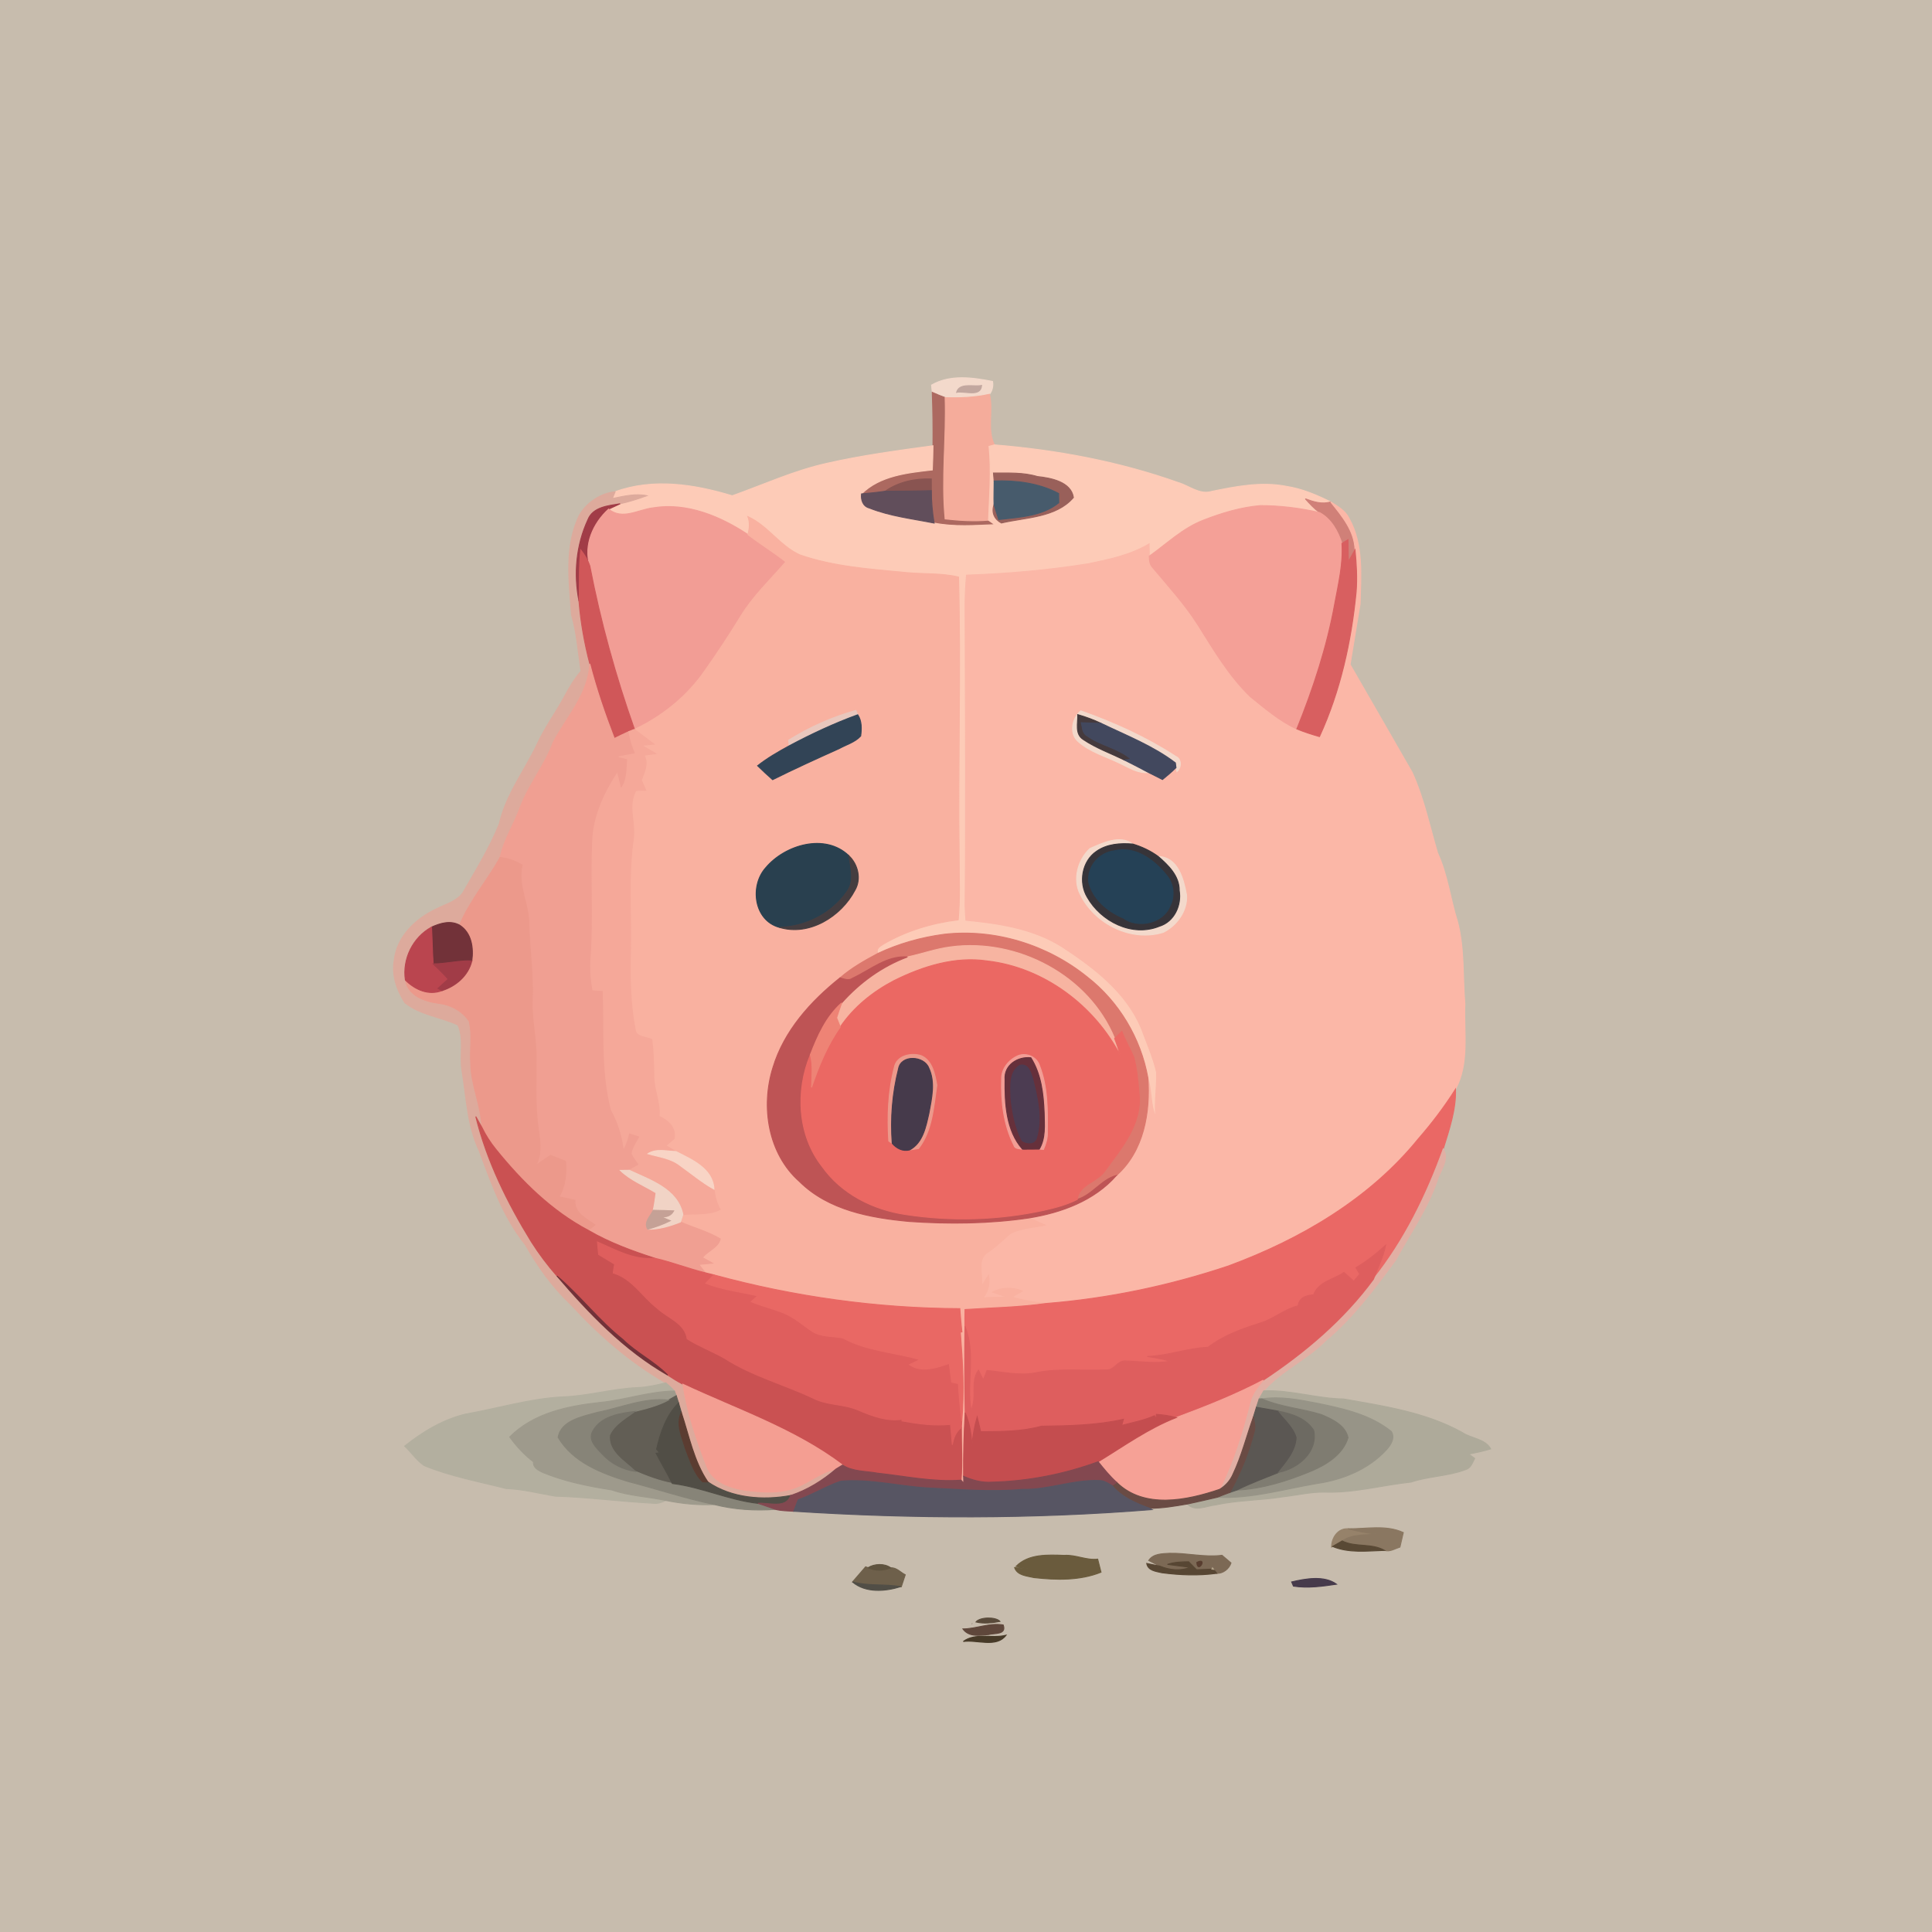 <?xml version="1.0" encoding="utf-8"?>
<svg xmlns="http://www.w3.org/2000/svg" height="512pt" version="1.1" viewBox="0 0 512 512" width="512pt">
<path d="M 0.00 0.00 L 512.00 0.00 L 512.00 512.00 L 0.00 512.00 L 0.00 0.00 Z" fill="#c7bcad" opacity="1.00" stroke="#c7bcad" stroke-width="0.25"/>
<path d="M 246.87 102.05 C 251.78 99.21 257.73 100.03 263.04 101.09 C 263.25 102.34 262.98 103.48 262.23 104.49 C 258.38 105.36 254.40 105.51 250.47 105.38 C 249.32 104.95 248.18 104.48 247.06 103.98 C 247.01 103.50 246.92 102.53 246.87 102.05 Z" fill="#f3d9cb" opacity="1.00" stroke="#f3d9cb" stroke-width="0.25"/>
<path d="M 253.50 103.97 C 254.25 101.32 258.05 102.56 260.14 102.15 C 259.89 105.36 255.60 103.52 253.50 103.97 Z" fill="#c2a79f" opacity="1.00" stroke="#c2a79f" stroke-width="0.25"/>
<path d="M 247.06 103.98 C 248.18 104.48 249.32 104.95 250.47 105.38 C 250.83 116.08 249.43 126.81 250.47 137.52 C 254.28 137.94 258.13 138.19 261.97 137.85 C 262.39 138.15 263.23 138.75 263.65 139.04 C 258.28 139.25 252.86 139.68 247.55 138.62 C 247.08 135.78 246.81 132.90 246.82 130.02 C 246.82 129.25 246.81 127.70 246.81 126.93 C 242.51 126.77 238.15 127.68 234.58 130.18 C 232.50 130.49 230.40 130.70 228.31 130.89 C 233.19 126.02 240.56 125.29 247.07 124.54 C 247.15 122.40 247.25 120.26 247.25 118.13 C 247.29 113.41 247.24 108.69 247.06 103.98 Z" fill="#ac6960" opacity="1.00" stroke="#ac6960" stroke-width="0.25"/>
<path d="M 250.47 105.38 C 254.40 105.51 258.38 105.36 262.23 104.49 C 263.27 108.92 261.48 113.67 263.52 117.90 C 263.16 118.00 262.46 118.19 262.11 118.29 C 262.78 124.80 262.22 131.33 261.97 137.85 C 258.13 138.19 254.28 137.94 250.47 137.52 C 249.43 126.81 250.83 116.08 250.47 105.38 Z" fill="#f5ac9b" opacity="1.00" stroke="#f5ac9b" stroke-width="0.25"/>
<path d="M 218.97 122.82 C 228.29 120.69 237.79 119.42 247.25 118.13 C 247.25 120.26 247.15 122.40 247.07 124.54 C 240.56 125.29 233.19 126.02 228.31 130.89 C 228.13 132.50 228.68 134.19 230.40 134.63 C 235.88 136.81 241.81 137.47 247.55 138.62 C 252.86 139.68 258.28 139.25 263.65 139.04 C 263.23 138.75 262.39 138.15 261.97 137.85 C 262.22 131.33 262.78 124.80 262.11 118.29 C 262.46 118.19 263.16 118.00 263.52 117.90 C 280.06 119.24 296.56 122.31 312.23 127.88 C 315.14 128.73 317.92 131.20 321.10 130.23 C 327.61 128.89 334.35 127.57 340.98 128.90 C 345.09 129.54 348.94 131.18 352.64 133.01 C 350.33 133.73 348.08 132.98 345.93 132.19 C 347.09 133.50 348.29 134.79 349.71 135.84 C 344.55 134.64 339.25 133.99 333.96 133.99 C 328.78 134.44 323.74 135.96 318.91 137.85 C 313.47 139.93 309.25 144.07 304.57 147.39 C 304.54 146.30 304.54 145.22 304.53 144.14 C 299.58 147.10 293.87 148.27 288.29 149.42 C 277.65 151.12 266.89 152.04 256.13 152.42 C 255.89 155.26 255.74 158.11 255.76 160.96 C 255.82 187.31 256.03 213.66 255.76 240.01 C 255.79 241.30 255.87 242.59 255.98 243.88 C 264.74 244.71 273.71 246.08 281.31 250.82 C 289.76 256.31 298.35 262.84 302.41 272.38 C 303.85 276.27 305.55 280.10 306.50 284.15 C 306.63 288.14 305.90 292.13 306.29 296.13 C 304.86 292.80 305.23 289.06 304.20 285.62 C 302.31 275.13 296.53 265.44 288.11 258.89 C 277.58 250.38 263.63 246.04 250.13 247.60 C 244.09 248.41 238.15 250.07 232.64 252.68 C 232.01 251.38 233.27 250.76 234.08 250.21 C 240.16 246.67 246.97 244.62 253.94 243.76 C 254.47 238.17 254.18 232.55 254.19 226.95 C 253.85 202.27 254.68 177.58 254.03 152.92 C 249.43 151.82 244.67 152.19 240.00 151.72 C 230.57 150.82 220.96 150.17 211.95 147.05 C 206.68 144.66 203.50 139.31 198.20 136.91 C 198.79 138.47 198.61 140.10 198.22 141.67 C 190.93 136.82 181.98 133.09 173.07 134.58 C 169.12 135.05 164.92 137.91 161.29 134.92 C 162.05 134.56 163.58 133.85 164.34 133.50 C 166.75 132.96 169.11 132.22 171.43 131.36 C 168.36 130.73 165.28 131.51 162.28 132.12 C 162.46 131.67 162.83 130.77 163.01 130.32 C 173.11 126.64 184.04 128.35 194.05 131.39 C 202.30 128.45 210.36 124.75 218.97 122.82 Z" fill="#fdcbb7" opacity="1.00" stroke="#fdcbb7" stroke-width="0.25"/>
<path d="M 263.28 125.35 C 267.18 125.39 271.14 125.14 274.93 126.29 C 278.49 126.66 283.83 127.67 284.47 131.84 C 279.88 137.21 271.80 137.09 265.38 138.60 C 263.50 137.59 262.71 135.81 263.43 133.73 C 263.82 135.05 264.24 136.38 264.67 137.69 C 270.09 137.06 276.19 136.83 280.59 133.23 C 280.58 132.62 280.56 131.39 280.55 130.78 C 275.40 128.03 269.26 127.25 263.46 127.46 C 263.42 126.94 263.33 125.88 263.28 125.35 Z" fill="#99605a" opacity="1.00" stroke="#99605a" stroke-width="0.25"/>
<path d="M 234.58 130.18 C 238.15 127.68 242.51 126.77 246.81 126.93 C 246.81 127.70 246.82 129.25 246.82 130.02 C 242.74 130.15 238.66 130.18 234.58 130.18 Z" fill="#895451" opacity="1.00" stroke="#895451" stroke-width="0.25"/>
<path d="M 263.46 127.46 C 269.26 127.25 275.40 128.03 280.55 130.78 C 280.56 131.39 280.58 132.62 280.59 133.23 C 276.19 136.83 270.09 137.06 264.67 137.69 C 264.24 136.38 263.82 135.05 263.43 133.73 C 263.36 131.64 263.46 129.55 263.46 127.46 Z" fill="#475b6c" opacity="1.00" stroke="#475b6c" stroke-width="0.25"/>
<path d="M 153.60 136.39 C 155.59 133.13 159.18 130.70 163.01 130.32 C 162.83 130.77 162.46 131.67 162.28 132.12 C 165.28 131.51 168.36 130.73 171.43 131.36 C 169.11 132.22 166.75 132.96 164.34 133.50 C 161.24 134.01 157.12 134.33 155.80 137.73 C 152.69 144.45 152.00 152.08 153.44 159.33 C 153.89 164.93 154.89 170.48 156.30 175.92 C 155.91 183.91 150.19 189.96 146.62 196.67 C 144.40 202.77 140.14 207.84 137.86 213.92 C 136.26 218.44 133.52 222.49 132.54 227.23 C 129.13 233.31 124.47 238.68 121.78 245.16 C 119.34 243.85 116.71 244.64 114.36 245.70 C 109.42 248.39 106.59 254.16 107.43 259.72 C 108.14 263.86 112.52 265.38 116.16 265.88 C 119.42 266.24 122.49 267.89 124.34 270.63 C 125.24 274.33 124.45 278.20 124.76 281.96 C 124.84 287.70 127.53 293.00 127.68 298.73 C 127.28 298.03 126.49 296.61 126.09 295.90 C 129.01 307.73 134.46 318.79 140.83 329.12 C 142.85 332.30 145.11 335.32 147.60 338.14 C 156.14 348.11 165.43 357.83 176.93 364.40 C 178.24 365.28 179.58 366.10 180.98 366.84 C 182.10 374.32 184.57 381.55 187.30 388.58 C 188.77 392.64 193.26 394.23 197.15 394.88 C 201.74 395.46 206.62 395.93 211.01 394.16 C 214.65 392.78 217.66 390.03 221.55 389.31 C 218.02 392.36 213.99 394.84 209.55 396.32 C 202.20 397.67 193.90 397.06 187.59 392.74 C 183.85 387.20 182.62 380.53 180.55 374.29 C 180.30 373.46 180.06 372.63 179.82 371.80 C 179.67 371.32 179.37 370.36 179.22 369.88 L 178.72 368.64 C 178.02 367.85 177.25 367.13 176.44 366.46 C 166.92 361.04 158.60 353.70 151.21 345.66 C 146.35 341.08 142.46 335.60 139.18 329.82 C 133.33 322.55 130.21 313.62 127.00 304.99 C 123.86 298.43 123.61 291.01 122.46 283.94 C 121.70 279.90 123.08 275.43 121.35 271.64 C 116.75 269.49 111.35 268.99 107.29 265.74 C 105.14 262.43 103.73 258.35 104.49 254.36 C 105.19 248.10 110.27 243.34 115.73 240.82 C 118.11 239.60 121.01 238.87 122.64 236.60 C 126.08 230.60 129.73 224.72 132.33 218.29 C 134.04 210.59 139.02 204.21 142.35 197.17 C 144.37 192.76 147.28 188.84 149.57 184.59 C 150.83 182.21 152.21 179.89 153.97 177.86 C 153.20 172.87 152.87 167.80 151.45 162.93 C 150.81 154.12 149.49 144.63 153.60 136.39 Z" fill="#ddaa9c" opacity="1.00" stroke="#ddaa9c" stroke-width="0.25"/>
<path d="M 228.31 130.89 C 230.40 130.70 232.50 130.49 234.58 130.18 C 238.66 130.18 242.74 130.15 246.82 130.02 C 246.81 132.90 247.08 135.78 247.55 138.62 C 241.81 137.47 235.88 136.81 230.40 134.63 C 228.68 134.19 228.13 132.50 228.31 130.89 Z" fill="#614e5b" opacity="1.00" stroke="#614e5b" stroke-width="0.25"/>
<path d="M 345.93 132.19 C 348.08 132.98 350.33 133.73 352.64 133.01 C 355.64 136.77 358.94 140.62 359.10 145.71 C 358.49 146.75 357.90 147.79 357.32 148.83 C 357.30 146.89 357.28 144.96 357.24 143.03 C 356.84 143.28 356.03 143.77 355.63 144.01 C 354.55 140.75 352.83 137.55 349.71 135.84 C 348.29 134.79 347.09 133.50 345.93 132.19 Z" fill="#d08078" opacity="1.00" stroke="#d08078" stroke-width="0.25"/>
<path d="M 155.80 137.73 C 157.12 134.33 161.24 134.01 164.34 133.50 C 163.58 133.85 162.05 134.56 161.29 134.92 C 157.17 138.67 154.61 144.42 156.31 149.98 C 155.77 148.42 154.92 147.00 153.90 145.72 C 153.37 150.24 153.68 154.79 153.44 159.33 C 152.00 152.08 152.69 144.45 155.80 137.73 Z" fill="#a13c47" opacity="1.00" stroke="#a13c47" stroke-width="0.25"/>
<path d="M 352.64 133.01 C 354.50 134.18 356.56 135.35 357.54 137.42 C 361.37 144.29 360.65 152.48 360.44 160.05 C 359.56 165.40 358.67 170.76 357.79 176.11 C 363.26 185.64 368.79 195.16 374.25 204.71 C 377.34 211.51 378.87 218.89 380.97 226.03 C 383.67 231.87 384.37 238.31 386.30 244.39 C 388.12 251.45 387.61 258.80 388.21 266.01 C 387.89 273.53 389.47 281.72 385.73 288.64 C 382.79 293.30 379.45 297.69 375.83 301.84 C 362.91 317.76 344.62 328.44 325.60 335.47 C 309.97 340.71 293.71 344.12 277.27 345.43 C 274.18 345.15 271.13 344.62 268.16 343.74 C 269.09 343.21 270.01 342.68 270.94 342.15 C 268.31 341.07 265.53 341.14 262.98 342.41 C 264.27 342.85 265.57 343.30 266.87 343.74 C 264.77 343.78 262.66 343.83 260.56 343.91 C 261.91 342.18 262.34 340.09 261.98 337.95 C 261.35 338.90 260.74 339.86 260.13 340.83 C 260.54 337.89 258.72 333.55 261.92 331.78 C 264.03 330.37 265.81 328.56 267.72 326.90 C 270.56 325.44 273.87 325.32 276.96 324.66 C 275.53 324.03 274.11 323.40 272.69 322.77 C 281.28 321.38 289.97 318.22 295.86 311.51 C 303.12 305.10 304.87 294.85 304.20 285.62 C 305.23 289.06 304.86 292.80 306.29 296.13 C 305.90 292.13 306.63 288.14 306.50 284.15 C 305.55 280.10 303.85 276.27 302.41 272.38 C 298.35 262.84 289.76 256.31 281.31 250.82 C 273.71 246.08 264.74 244.71 255.98 243.88 C 255.87 242.59 255.79 241.30 255.76 240.01 C 256.03 213.66 255.82 187.31 255.76 160.96 C 255.74 158.11 255.89 155.26 256.13 152.42 C 266.89 152.04 277.65 151.12 288.29 149.42 C 293.87 148.27 299.58 147.10 304.53 144.14 C 304.54 145.22 304.54 146.30 304.57 147.39 C 304.60 148.47 304.67 149.63 305.50 150.44 C 309.63 155.38 314.00 160.15 317.46 165.60 C 321.63 172.24 325.67 179.13 331.35 184.62 C 335.24 187.75 339.09 191.11 343.68 193.18 C 345.63 193.99 347.64 194.62 349.67 195.21 C 355.21 183.16 358.11 170.04 359.39 156.88 C 359.69 153.16 359.46 149.42 359.10 145.71 C 358.94 140.62 355.64 136.77 352.64 133.01 Z" fill="#fbb7a7" opacity="1.00" stroke="#fbb7a7" stroke-width="0.25"/>
<path d="M 173.07 134.58 C 181.98 133.09 190.93 136.82 198.22 141.67 C 201.48 144.20 205.02 146.32 208.25 148.89 C 204.16 153.62 199.56 157.96 196.28 163.34 C 193.27 168.25 190.11 173.07 186.77 177.77 C 182.13 184.49 175.53 189.84 168.15 193.29 C 163.15 179.17 159.15 164.70 156.31 149.98 C 154.61 144.42 157.17 138.67 161.29 134.92 C 164.92 137.91 169.12 135.05 173.07 134.58 Z" fill="#f29d95" opacity="1.00" stroke="#f29d95" stroke-width="0.25"/>
<path d="M 318.91 137.85 C 323.74 135.96 328.78 134.44 333.96 133.99 C 339.25 133.99 344.55 134.64 349.71 135.84 C 352.83 137.55 354.55 140.75 355.63 144.01 C 355.98 149.42 354.70 154.70 353.72 159.97 C 351.65 171.39 348.02 182.44 343.68 193.18 C 339.09 191.11 335.24 187.75 331.35 184.62 C 325.67 179.13 321.63 172.24 317.46 165.60 C 314.00 160.15 309.63 155.38 305.50 150.44 C 304.67 149.63 304.60 148.47 304.57 147.39 C 309.25 144.07 313.47 139.93 318.91 137.85 Z" fill="#f4a097" opacity="1.00" stroke="#f4a097" stroke-width="0.25"/>
<path d="M 198.20 136.91 C 203.50 139.31 206.68 144.66 211.95 147.05 C 220.96 150.17 230.57 150.82 240.00 151.72 C 244.67 152.19 249.43 151.82 254.03 152.92 C 254.68 177.58 253.85 202.27 254.19 226.95 C 254.18 232.55 254.47 238.17 253.94 243.76 C 246.97 244.62 240.16 246.67 234.08 250.21 C 233.27 250.76 232.01 251.38 232.64 252.68 C 229.13 254.55 225.64 256.53 222.62 259.14 C 214.83 265.35 207.79 273.16 204.85 282.87 C 201.59 293.19 203.49 305.73 211.88 313.13 C 219.52 320.72 230.64 322.75 240.94 323.70 C 251.51 324.43 262.20 324.32 272.69 322.77 C 274.11 323.40 275.53 324.03 276.96 324.66 C 273.87 325.32 270.56 325.44 267.72 326.90 C 265.81 328.56 264.03 330.37 261.92 331.78 C 258.72 333.55 260.54 337.89 260.13 340.83 C 260.74 339.86 261.35 338.90 261.98 337.95 C 262.34 340.09 261.91 342.18 260.56 343.91 C 262.66 343.83 264.77 343.78 266.87 343.74 C 265.57 343.30 264.27 342.85 262.98 342.41 C 265.53 341.14 268.31 341.07 270.94 342.15 C 270.01 342.68 269.09 343.21 268.16 343.74 C 271.13 344.62 274.18 345.15 277.27 345.43 C 270.13 346.45 262.92 346.56 255.74 347.04 C 255.71 348.51 255.69 349.99 255.72 351.47 C 255.63 359.11 255.61 366.76 255.78 374.40 C 255.44 380.01 255.31 385.63 255.36 391.24 C 255.37 391.71 255.40 392.63 255.41 393.09 C 255.23 392.89 254.87 392.47 254.70 392.26 C 255.07 387.62 254.75 382.97 254.78 378.33 C 254.80 377.89 254.86 377.02 254.88 376.58 C 255.60 368.76 255.11 360.86 254.50 353.05 L 254.91 352.96 C 254.69 350.91 254.51 348.85 254.36 346.80 C 232.35 346.72 210.40 343.64 189.18 337.86 C 188.62 337.72 187.50 337.45 186.94 337.31 C 186.35 336.57 185.75 335.83 185.17 335.09 C 186.38 334.97 187.59 334.86 188.81 334.75 C 187.93 334.26 187.05 333.77 186.17 333.28 C 187.55 331.44 190.34 330.67 190.88 328.32 C 187.58 326.34 183.82 325.38 180.33 323.83 C 180.49 323.34 180.81 322.35 180.97 321.86 C 184.28 321.53 187.77 322.09 190.85 320.53 C 189.90 318.86 189.45 317.01 189.21 315.13 C 188.91 309.64 183.32 307.30 179.11 305.16 C 178.22 304.65 177.33 304.13 176.46 303.60 C 177.19 302.97 177.92 302.35 178.66 301.74 C 179.18 298.83 177.10 296.97 174.68 295.83 C 175.02 292.08 173.17 288.61 173.27 284.88 C 173.24 281.74 173.13 278.61 172.75 275.51 C 171.31 274.69 168.56 274.97 168.34 272.88 C 167.00 265.99 166.91 258.95 167.08 251.95 C 167.30 241.96 166.42 231.91 167.88 221.98 C 168.37 217.82 166.26 213.34 168.56 209.47 C 169.42 209.45 170.28 209.44 171.14 209.43 C 170.74 208.52 170.34 207.62 169.96 206.72 C 170.78 204.61 171.92 202.32 170.68 200.13 C 171.72 199.99 172.76 199.85 173.80 199.71 C 172.55 198.98 171.30 198.25 170.05 197.52 C 171.12 197.41 172.21 197.30 173.29 197.20 C 171.54 195.93 169.86 194.59 168.15 193.29 C 175.53 189.84 182.13 184.49 186.77 177.77 C 190.11 173.07 193.27 168.25 196.28 163.34 C 199.56 157.96 204.16 153.62 208.25 148.89 C 205.02 146.32 201.48 144.20 198.22 141.67 C 198.61 140.10 198.79 138.47 198.20 136.91 Z" fill="#f9b1a0" opacity="1.00" stroke="#f9b1a0" stroke-width="0.25"/>
<path d="M 355.63 144.01 C 356.03 143.77 356.84 143.28 357.24 143.03 C 357.28 144.96 357.30 146.89 357.32 148.83 C 357.90 147.79 358.49 146.75 359.10 145.71 C 359.46 149.42 359.69 153.16 359.39 156.88 C 358.11 170.04 355.21 183.16 349.67 195.21 C 347.64 194.62 345.63 193.99 343.68 193.18 C 348.02 182.44 351.65 171.39 353.72 159.97 C 354.70 154.70 355.98 149.42 355.63 144.01 Z" fill="#d85f60" opacity="1.00" stroke="#d85f60" stroke-width="0.25"/>
<path d="M 153.90 145.72 C 154.92 147.00 155.77 148.42 156.31 149.98 C 159.15 164.70 163.15 179.17 168.15 193.29 C 167.78 193.44 167.03 193.73 166.66 193.87 C 165.36 194.46 164.08 195.09 162.80 195.72 C 160.30 189.24 158.03 182.65 156.30 175.92 C 154.89 170.48 153.89 164.93 153.44 159.33 C 153.68 154.79 153.37 150.24 153.90 145.72 Z" fill="#d05759" opacity="1.00" stroke="#d05759" stroke-width="0.25"/>
<path d="M 156.30 175.92 C 158.03 182.65 160.30 189.24 162.80 195.72 C 164.08 195.09 165.36 194.46 166.66 193.87 C 167.02 195.88 167.59 197.86 168.45 199.72 C 166.96 199.99 165.49 200.26 164.01 200.54 C 164.59 200.68 165.77 200.96 166.35 201.10 C 166.06 203.84 166.36 206.80 164.52 209.09 C 164.18 207.74 163.84 206.39 163.51 205.05 C 160.02 210.44 157.26 216.54 157.05 223.06 C 156.62 233.30 157.37 243.57 156.63 253.80 C 156.38 256.65 156.62 259.51 157.11 262.33 C 158.02 262.38 158.93 262.45 159.85 262.51 C 160.25 273.03 159.35 283.79 162.00 294.08 C 163.73 297.21 164.84 300.57 165.34 304.12 C 165.95 302.86 166.38 301.54 166.64 300.17 C 167.64 300.50 168.64 300.82 169.64 301.15 C 168.90 302.65 167.73 304.04 167.51 305.73 C 168.05 306.76 168.75 307.69 169.40 308.66 C 168.54 309.16 167.67 309.65 166.79 310.14 C 166.20 310.15 165.00 310.16 164.40 310.17 C 167.11 312.80 170.69 314.17 173.87 316.12 C 173.66 317.66 173.45 319.21 173.12 320.73 C 172.39 322.34 170.49 323.87 171.67 325.76 C 174.67 325.80 177.56 324.93 180.33 323.83 C 183.82 325.38 187.58 326.34 190.88 328.32 C 190.34 330.67 187.55 331.44 186.17 333.28 C 187.05 333.77 187.93 334.26 188.81 334.75 C 187.59 334.86 186.38 334.97 185.17 335.09 C 185.75 335.83 186.35 336.57 186.94 337.31 C 182.40 336.20 178.04 334.47 173.48 333.43 C 167.42 331.48 161.41 329.26 155.89 326.04 C 156.34 325.68 157.23 324.97 157.67 324.61 C 155.36 322.91 152.14 321.48 152.36 318.09 C 150.96 317.74 149.56 317.44 148.14 317.18 C 149.84 314.32 150.16 310.99 149.88 307.74 C 148.55 307.22 147.22 306.70 145.90 306.18 C 144.61 307.04 143.33 307.90 142.07 308.79 C 144.13 304.68 142.55 300.20 142.29 295.91 C 141.84 290.63 142.13 285.34 142.08 280.05 C 142.09 275.02 140.84 270.07 141.07 265.03 C 141.34 258.32 140.32 251.67 140.17 244.98 C 140.21 239.61 137.08 234.69 138.37 229.26 C 136.60 228.15 134.62 227.46 132.54 227.23 C 133.52 222.49 136.26 218.44 137.86 213.92 C 140.14 207.84 144.40 202.77 146.62 196.67 C 150.19 189.96 155.91 183.91 156.30 175.92 Z" fill="#f09f92" opacity="1.00" stroke="#f09f92" stroke-width="0.25"/>
<path d="M 209.01 196.15 C 214.51 192.70 220.56 190.02 226.81 188.27 C 226.94 188.56 227.19 189.13 227.31 189.42 C 221.06 191.70 215.02 194.52 209.15 197.65 L 209.01 196.15 Z" fill="#e9c7bd" opacity="1.00" stroke="#e9c7bd" stroke-width="0.25"/>
<path d="M 286.42 188.39 C 295.17 191.47 303.79 195.38 311.61 200.47 C 313.17 201.14 313.10 203.45 311.91 204.46 L 311.65 203.44 C 311.61 203.12 311.53 202.49 311.49 202.17 C 305.57 197.66 298.51 194.92 291.83 191.71 C 289.82 190.76 287.74 189.99 285.61 189.38 C 285.71 191.60 284.79 194.50 287.06 195.96 C 290.45 198.25 294.36 199.65 298.03 201.43 C 300.17 202.48 302.26 203.62 304.38 204.72 C 301.55 205.04 299.17 203.37 296.73 202.26 C 292.95 200.41 288.70 199.26 285.55 196.35 C 283.31 194.17 284.18 190.23 286.42 188.39 Z" fill="#f3d9cb" opacity="1.00" stroke="#f3d9cb" stroke-width="0.25"/>
<path d="M 209.15 197.65 C 215.02 194.52 221.06 191.70 227.31 189.42 C 228.41 191.08 228.34 193.14 228.09 195.05 C 226.58 196.71 224.28 197.34 222.36 198.40 C 216.45 201.05 210.55 203.74 204.75 206.62 C 203.39 205.42 202.07 204.19 200.78 202.93 C 203.37 200.88 206.25 199.23 209.15 197.65 Z" fill="#324456" opacity="1.00" stroke="#324456" stroke-width="0.25"/>
<path d="M 285.61 189.38 C 287.74 189.99 289.82 190.76 291.83 191.71 C 290.07 191.63 288.31 191.59 286.56 191.53 C 286.87 192.70 286.79 194.23 288.00 194.94 C 291.62 197.58 296.33 198.22 299.75 201.18 L 298.03 201.43 C 294.36 199.65 290.45 198.25 287.06 195.96 C 284.79 194.50 285.71 191.60 285.61 189.38 Z" fill="#453a3d" opacity="1.00" stroke="#453a3d" stroke-width="0.25"/>
<path d="M 286.56 191.53 C 288.31 191.59 290.07 191.63 291.83 191.71 C 298.51 194.92 305.57 197.66 311.49 202.17 C 311.53 202.49 311.61 203.12 311.65 203.44 C 310.51 204.55 309.30 205.58 308.07 206.58 C 306.83 205.95 305.60 205.34 304.38 204.72 C 302.26 203.62 300.17 202.48 298.03 201.43 L 299.75 201.18 C 296.33 198.22 291.62 197.58 288.00 194.94 C 286.79 194.23 286.87 192.70 286.56 191.53 Z" fill="#42485e" opacity="1.00" stroke="#42485e" stroke-width="0.25"/>
<path d="M 166.66 193.87 C 167.03 193.73 167.78 193.44 168.15 193.29 C 169.86 194.59 171.54 195.93 173.29 197.20 C 172.21 197.30 171.12 197.41 170.05 197.52 C 171.30 198.25 172.55 198.98 173.80 199.71 C 172.76 199.85 171.72 199.99 170.68 200.13 C 171.92 202.32 170.78 204.61 169.96 206.72 C 170.34 207.62 170.74 208.52 171.14 209.43 C 170.28 209.44 169.42 209.45 168.56 209.47 C 166.26 213.34 168.37 217.82 167.88 221.98 C 166.42 231.91 167.30 241.96 167.08 251.95 C 166.91 258.95 167.00 265.99 168.34 272.88 C 168.56 274.97 171.31 274.69 172.75 275.51 C 173.13 278.61 173.24 281.74 173.27 284.88 C 173.17 288.61 175.02 292.08 174.68 295.83 C 177.10 296.97 179.18 298.83 178.66 301.74 C 177.92 302.35 177.19 302.97 176.46 303.60 C 177.33 304.13 178.22 304.65 179.11 305.16 C 176.67 305.11 173.91 304.30 171.71 305.75 C 174.58 306.60 177.74 306.92 180.17 308.82 C 183.16 310.95 185.98 313.34 189.21 315.13 C 189.45 317.01 189.90 318.86 190.85 320.53 C 187.77 322.09 184.28 321.53 180.97 321.86 C 179.58 315.04 172.31 312.75 166.79 310.14 C 167.67 309.65 168.54 309.16 169.40 308.66 C 168.75 307.69 168.05 306.76 167.51 305.73 C 167.73 304.04 168.90 302.65 169.64 301.15 C 168.64 300.82 167.64 300.50 166.64 300.17 C 166.38 301.54 165.95 302.86 165.34 304.12 C 164.84 300.57 163.73 297.21 162.00 294.08 C 159.35 283.79 160.25 273.03 159.85 262.51 C 158.93 262.45 158.02 262.38 157.11 262.33 C 156.62 259.51 156.38 256.65 156.63 253.80 C 157.37 243.57 156.62 233.30 157.05 223.06 C 157.26 216.54 160.02 210.44 163.51 205.05 C 163.84 206.39 164.18 207.74 164.52 209.09 C 166.36 206.80 166.06 203.84 166.35 201.10 C 165.77 200.96 164.59 200.68 164.01 200.54 C 165.49 200.26 166.96 199.99 168.45 199.72 C 167.59 197.86 167.02 195.88 166.66 193.87 Z" fill="#f5a899" opacity="1.00" stroke="#f5a899" stroke-width="0.25"/>
<path d="M 202.95 229.94 C 208.04 223.88 218.69 220.73 224.95 226.77 C 225.43 229.90 226.55 233.49 224.44 236.29 C 220.44 242.08 213.57 245.58 206.55 245.76 C 199.75 243.93 198.64 234.72 202.95 229.94 Z" fill="#29404f" opacity="1.00" stroke="#29404f" stroke-width="0.25"/>
<path d="M 288.82 224.89 C 292.21 223.39 296.82 221.15 300.20 223.68 C 296.90 223.40 293.37 223.65 290.58 225.61 C 286.75 228.20 285.79 233.87 288.13 237.76 C 291.76 244.19 300.02 248.40 307.21 245.48 C 311.17 244.29 313.17 239.91 312.51 236.01 C 312.56 232.14 309.63 229.30 306.93 226.97 C 312.25 227.17 313.63 232.93 314.45 237.17 C 314.75 241.34 311.90 245.29 308.26 247.09 C 299.73 249.69 290.09 244.85 286.26 236.98 C 284.22 233.00 285.67 227.83 288.82 224.89 Z" fill="#f3d9cb" opacity="1.00" stroke="#f3d9cb" stroke-width="0.25"/>
<path d="M 290.58 225.61 C 293.37 223.65 296.90 223.40 300.20 223.68 C 302.60 224.40 304.90 225.48 306.93 226.97 C 309.63 229.30 312.56 232.14 312.51 236.01 C 313.17 239.91 311.17 244.29 307.21 245.48 C 300.02 248.40 291.76 244.19 288.13 237.76 C 285.79 233.87 286.75 228.20 290.58 225.61 Z" fill="#373439" opacity="1.00" stroke="#373439" stroke-width="0.25"/>
<path d="M 295.27 225.48 C 300.77 224.07 305.88 227.86 309.13 231.93 C 311.04 234.13 311.42 237.44 310.09 240.03 C 308.27 244.70 301.64 246.13 297.71 243.31 C 293.49 241.52 289.63 238.32 288.51 233.70 C 288.14 229.62 291.24 225.98 295.27 225.48 Z" fill="#254156" opacity="1.00" stroke="#254156" stroke-width="0.25"/>
<path d="M 132.54 227.23 C 134.62 227.46 136.60 228.15 138.37 229.26 C 137.08 234.69 140.21 239.61 140.17 244.98 C 140.32 251.67 141.34 258.32 141.07 265.03 C 140.84 270.07 142.09 275.02 142.08 280.05 C 142.13 285.34 141.84 290.63 142.29 295.91 C 142.55 300.20 144.13 304.68 142.07 308.79 C 143.33 307.90 144.61 307.04 145.90 306.18 C 147.22 306.70 148.55 307.22 149.88 307.74 C 150.16 310.99 149.84 314.32 148.14 317.18 C 149.56 317.44 150.96 317.74 152.36 318.09 C 152.14 321.48 155.36 322.91 157.67 324.61 C 157.23 324.97 156.34 325.68 155.89 326.04 C 146.16 320.90 138.23 313.03 131.38 304.54 C 129.93 302.75 128.68 300.80 127.68 298.73 C 127.53 293.00 124.84 287.70 124.76 281.96 C 124.45 278.20 125.24 274.33 124.34 270.63 C 122.49 267.89 119.42 266.24 116.16 265.88 C 112.52 265.38 108.14 263.86 107.43 259.72 C 109.97 262.28 113.58 263.89 117.16 262.51 C 120.85 261.35 124.12 258.52 125.04 254.65 C 125.51 251.16 124.98 247.22 121.78 245.16 C 124.47 238.68 129.13 233.31 132.54 227.23 Z" fill="#ec998b" opacity="1.00" stroke="#ec998b" stroke-width="0.25"/>
<path d="M 224.95 226.77 C 227.39 229.06 228.31 232.97 226.55 235.94 C 222.91 242.88 214.46 248.17 206.55 245.76 C 213.57 245.58 220.44 242.08 224.44 236.29 C 226.55 233.49 225.43 229.90 224.95 226.77 Z" fill="#453d40" opacity="1.00" stroke="#453d40" stroke-width="0.25"/>
<path d="M 114.36 245.70 C 116.71 244.64 119.34 243.85 121.78 245.16 C 124.98 247.22 125.51 251.16 125.04 254.65 C 121.60 254.49 118.23 255.46 114.80 255.44 C 114.56 252.19 114.54 248.94 114.36 245.70 Z" fill="#723239" opacity="1.00" stroke="#723239" stroke-width="0.25"/>
<path d="M 107.43 259.72 C 106.59 254.16 109.42 248.39 114.36 245.70 C 114.54 248.94 114.56 252.19 114.80 255.44 C 116.16 256.75 117.53 258.05 118.78 259.48 C 117.87 260.29 116.97 261.11 116.07 261.94 L 117.16 262.51 C 113.58 263.89 109.97 262.28 107.43 259.72 Z" fill="#ba454f" opacity="1.00" stroke="#ba454f" stroke-width="0.25"/>
<path d="M 232.64 252.68 C 238.15 250.07 244.09 248.41 250.13 247.60 C 263.63 246.04 277.58 250.38 288.11 258.89 C 296.53 265.44 302.31 275.13 304.20 285.62 C 304.87 294.85 303.12 305.10 295.86 311.51 C 291.85 312.57 289.52 316.65 285.49 317.86 C 285.91 313.83 291.05 313.23 292.99 310.07 C 297.29 304.20 302.70 297.77 301.89 289.99 C 301.60 286.69 301.32 283.36 300.48 280.16 C 299.49 277.86 298.20 275.69 297.30 273.34 C 296.66 273.96 296.02 274.58 295.39 275.20 C 288.58 258.52 269.64 248.59 252.03 250.92 C 248.09 251.40 244.35 252.78 240.48 253.60 C 235.03 253.17 230.68 257.02 226.02 259.19 C 224.95 260.01 223.74 259.44 222.62 259.14 C 225.64 256.53 229.13 254.55 232.64 252.68 Z" fill="#dc786d" opacity="1.00" stroke="#dc786d" stroke-width="0.25"/>
<path d="M 240.48 253.60 C 244.35 252.78 248.09 251.40 252.03 250.92 C 269.64 248.59 288.58 258.52 295.39 275.20 C 295.99 276.76 296.50 278.36 297.01 279.95 C 290.20 266.57 276.66 256.38 261.61 254.66 C 253.06 253.39 244.55 256.09 236.96 259.85 C 231.36 262.77 226.22 266.87 222.68 272.15 C 222.35 271.34 222.03 270.53 221.71 269.73 C 222.14 268.40 222.58 267.08 223.06 265.77 C 227.83 260.41 233.74 256.12 240.48 253.60 Z" fill="#f7b4a1" opacity="1.00" stroke="#f7b4a1" stroke-width="0.25"/>
<path d="M 226.02 259.19 C 230.68 257.02 235.03 253.17 240.48 253.60 C 233.74 256.12 227.83 260.41 223.06 265.77 C 218.95 269.40 216.68 274.52 214.75 279.53 C 210.78 289.06 211.36 300.85 217.87 309.13 C 222.98 316.38 231.36 320.59 239.99 321.86 C 252.17 323.73 264.72 323.34 276.76 320.72 C 279.75 320.04 282.75 319.25 285.49 317.86 C 289.52 316.65 291.85 312.57 295.86 311.51 C 289.97 318.22 281.28 321.38 272.69 322.77 C 262.20 324.32 251.51 324.43 240.94 323.70 C 230.64 322.75 219.52 320.72 211.88 313.13 C 203.49 305.73 201.59 293.19 204.85 282.87 C 207.79 273.16 214.83 265.35 222.62 259.14 C 223.74 259.44 224.95 260.01 226.02 259.19 Z" fill="#be5455" opacity="1.00" stroke="#be5455" stroke-width="0.25"/>
<path d="M 114.80 255.44 C 118.23 255.46 121.60 254.49 125.04 254.65 C 124.12 258.52 120.85 261.35 117.16 262.51 L 116.07 261.94 C 116.97 261.11 117.87 260.29 118.78 259.48 C 117.53 258.05 116.16 256.75 114.80 255.44 Z" fill="#a13c47" opacity="1.00" stroke="#a13c47" stroke-width="0.25"/>
<path d="M 236.96 259.85 C 244.55 256.09 253.06 253.39 261.61 254.66 C 276.66 256.38 290.20 266.57 297.01 279.95 C 296.50 278.36 295.99 276.76 295.39 275.20 C 296.02 274.58 296.66 273.96 297.30 273.34 C 298.20 275.69 299.49 277.86 300.48 280.16 C 301.32 283.36 301.60 286.69 301.89 289.99 C 302.70 297.77 297.29 304.20 292.99 310.07 C 291.05 313.23 285.91 313.83 285.49 317.86 C 282.75 319.25 279.75 320.04 276.76 320.72 C 264.72 323.34 252.17 323.73 239.99 321.86 C 231.36 320.59 222.98 316.38 217.87 309.13 C 211.36 300.85 210.78 289.06 214.75 279.53 C 215.52 282.36 215.14 285.29 215.06 288.17 C 216.99 282.55 219.22 277.03 222.68 272.15 C 226.22 266.87 231.36 262.77 236.96 259.85 Z" fill="#eb6863" opacity="1.00" stroke="#eb6863" stroke-width="0.25"/>
<path d="M 214.75 279.53 C 216.68 274.52 218.95 269.40 223.06 265.77 C 222.58 267.08 222.14 268.40 221.71 269.73 C 222.03 270.53 222.35 271.34 222.68 272.15 C 219.22 277.03 216.99 282.55 215.06 288.17 C 215.14 285.29 215.52 282.36 214.75 279.53 Z" fill="#ee8375" opacity="1.00" stroke="#ee8375" stroke-width="0.25"/>
<path d="M 237.00 282.89 C 237.58 279.70 241.52 278.88 244.19 279.78 C 247.12 281.12 247.76 284.73 248.28 287.58 C 247.41 293.30 247.12 299.62 243.42 304.38 C 242.83 304.47 241.66 304.65 241.07 304.74 C 244.58 302.85 245.36 298.61 246.17 295.06 C 246.89 291.10 247.94 286.79 246.11 282.97 C 244.87 279.82 238.83 279.43 238.13 283.19 C 236.48 289.64 235.95 296.38 236.45 303.02 C 236.22 302.86 235.76 302.54 235.53 302.38 C 235.14 295.88 235.34 289.22 237.00 282.89 Z" fill="#ec998b" opacity="1.00" stroke="#ec998b" stroke-width="0.25"/>
<path d="M 269.87 279.74 C 272.06 278.91 274.74 280.09 275.47 282.36 C 277.67 287.95 277.64 294.09 277.56 300.00 C 277.65 301.61 277.15 303.15 276.53 304.61 C 276.25 304.59 275.70 304.54 275.42 304.52 C 277.14 301.62 276.77 298.17 276.72 294.95 C 276.52 289.91 275.94 284.67 273.19 280.32 C 269.73 279.93 266.05 282.25 266.35 286.06 C 266.26 292.33 266.62 299.65 270.98 304.55 C 270.17 304.37 268.96 304.54 268.69 303.50 C 265.97 298.11 265.26 291.93 265.44 285.96 C 265.36 283.19 267.42 280.77 269.87 279.74 Z" fill="#f29d95" opacity="1.00" stroke="#f29d95" stroke-width="0.25"/>
<path d="M 238.13 283.19 C 238.83 279.43 244.87 279.82 246.11 282.97 C 247.94 286.79 246.89 291.10 246.17 295.06 C 245.36 298.61 244.58 302.85 241.07 304.74 C 239.22 305.21 237.64 304.35 236.45 303.02 C 235.95 296.38 236.48 289.64 238.13 283.19 Z" fill="#463a4b" opacity="1.00" stroke="#463a4b" stroke-width="0.25"/>
<path d="M 266.35 286.06 C 266.05 282.25 269.73 279.93 273.19 280.32 C 275.94 284.67 276.52 289.91 276.72 294.95 C 276.77 298.17 277.14 301.62 275.42 304.52 C 273.94 304.52 272.45 304.53 270.98 304.55 C 266.62 299.65 266.26 292.33 266.35 286.06 Z" fill="#66303b" opacity="1.00" stroke="#66303b" stroke-width="0.25"/>
<path d="M 270.33 282.29 C 272.64 281.81 273.23 284.51 273.74 286.16 C 275.02 291.16 276.21 296.58 274.65 301.65 C 274.11 303.30 271.98 303.06 270.84 302.26 C 269.05 298.76 268.28 294.81 267.90 290.93 C 267.87 287.99 267.36 284.02 270.33 282.29 Z" fill="#4c3c52" opacity="1.00" stroke="#4c3c52" stroke-width="0.25"/>
<path d="M 375.83 301.84 C 379.45 297.69 382.79 293.30 385.73 288.64 C 385.90 294.10 384.06 299.33 382.48 304.48 C 378.02 316.79 372.18 328.75 363.97 339.02 C 365.10 336.03 366.59 333.16 367.20 330.01 C 364.77 332.23 362.17 334.26 359.34 335.95 C 359.59 336.37 360.10 337.21 360.35 337.63 C 359.82 338.25 359.30 338.89 358.78 339.53 C 357.91 338.75 357.03 337.97 356.16 337.20 C 353.40 339.13 349.41 339.61 348.11 343.15 C 346.14 343.27 344.33 343.83 344.01 346.06 C 340.32 346.93 337.46 349.62 333.85 350.66 C 329.03 352.19 324.17 353.93 320.13 357.05 C 314.69 357.25 309.50 359.32 304.03 359.47 C 306.07 359.78 308.12 360.17 310.12 360.71 C 306.20 361.49 302.24 360.76 298.30 360.67 C 296.13 360.46 295.25 363.31 293.04 363.04 C 286.98 363.32 280.87 362.57 274.87 363.72 C 270.43 364.71 265.99 363.60 261.57 363.19 C 261.32 363.82 260.83 365.07 260.58 365.70 C 260.15 364.83 259.73 363.96 259.30 363.10 C 257.07 366.19 259.04 370.30 257.34 373.69 C 256.11 366.35 258.64 358.50 255.72 351.47 C 255.69 349.99 255.71 348.51 255.74 347.04 C 262.92 346.56 270.13 346.45 277.27 345.43 C 293.71 344.12 309.97 340.71 325.60 335.47 C 344.62 328.44 362.91 317.76 375.83 301.84 Z" fill="#ea6865" opacity="1.00" stroke="#ea6865" stroke-width="0.25"/>
<path d="M 140.83 329.12 C 134.46 318.79 129.01 307.73 126.09 295.90 C 126.49 296.61 127.28 298.03 127.68 298.73 C 128.68 300.80 129.93 302.75 131.38 304.54 C 138.23 313.03 146.16 320.90 155.89 326.04 C 161.41 329.26 167.42 331.48 173.48 333.43 C 168.07 334.05 163.12 331.21 158.33 329.13 C 158.43 330.23 158.54 331.34 158.64 332.44 C 160.05 333.30 161.47 334.16 162.89 335.02 C 162.74 335.79 162.60 336.56 162.51 337.35 C 167.54 338.83 170.25 343.66 174.20 346.72 C 176.98 349.31 181.48 350.58 182.12 354.82 C 185.28 356.81 188.80 358.13 192.05 359.98 C 199.27 364.63 207.69 366.86 215.42 370.49 C 219.12 372.44 223.51 372.02 227.34 373.64 C 231.02 375.22 234.95 376.74 239.04 376.12 L 239.03 376.56 C 243.27 377.33 247.57 377.92 251.89 377.48 C 252.07 379.27 252.25 381.07 252.37 382.88 C 252.69 381.12 253.26 379.43 254.78 378.33 C 254.75 382.97 255.07 387.62 254.70 392.26 C 247.28 392.80 239.95 391.19 232.60 390.41 C 229.48 389.82 226.04 390.05 223.28 388.26 C 210.53 378.65 195.28 373.55 180.98 366.84 C 179.58 366.10 178.24 365.28 176.93 364.40 C 173.39 360.77 168.70 358.55 165.08 354.99 C 158.71 349.94 153.77 343.39 147.60 338.14 C 145.11 335.32 142.85 332.30 140.83 329.12 Z" fill="#ca5152" opacity="1.00" stroke="#ca5152" stroke-width="0.25"/>
<path d="M 171.71 305.75 C 173.91 304.30 176.67 305.11 179.11 305.16 C 183.32 307.30 188.91 309.64 189.21 315.13 C 185.98 313.34 183.16 310.95 180.17 308.82 C 177.74 306.92 174.58 306.60 171.71 305.75 Z" fill="#f8d4c5" opacity="1.00" stroke="#f8d4c5" stroke-width="0.25"/>
<path d="M 363.97 339.02 C 372.18 328.75 378.02 316.79 382.48 304.48 C 384.22 307.33 381.64 310.23 380.86 312.95 C 378.27 320.48 373.63 327.02 369.85 333.97 C 364.25 341.55 358.57 349.24 351.28 355.31 C 346.33 360.35 339.57 363.23 334.90 368.59 C 334.60 369.12 333.99 370.20 333.69 370.73 C 333.50 371.28 333.14 372.38 332.96 372.93 C 332.70 373.76 332.45 374.59 332.19 375.43 C 330.36 380.52 329.06 385.81 326.74 390.71 C 326.01 392.39 324.77 393.77 323.20 394.70 C 326.91 387.32 329.29 379.36 331.35 371.38 C 331.94 369.21 333.38 367.44 334.79 365.75 C 345.81 358.45 356.12 349.73 363.97 339.02 Z" fill="#e1afa4" opacity="1.00" stroke="#e1afa4" stroke-width="0.25"/>
<path d="M 164.40 310.17 C 165.00 310.16 166.20 310.15 166.79 310.14 C 172.31 312.75 179.58 315.04 180.97 321.86 C 180.81 322.35 180.49 323.34 180.33 323.83 C 177.56 324.93 174.67 325.80 171.67 325.76 C 173.71 325.17 175.72 324.46 177.63 323.51 C 176.99 323.24 175.72 322.69 175.09 322.42 C 176.70 322.65 177.85 322.14 178.54 320.89 C 176.73 320.81 174.93 320.77 173.12 320.73 C 173.45 319.21 173.66 317.66 173.87 316.12 C 170.69 314.17 167.11 312.80 164.40 310.17 Z" fill="#f1d3c5" opacity="1.00" stroke="#f1d3c5" stroke-width="0.25"/>
<path d="M 173.12 320.73 C 174.93 320.77 176.73 320.81 178.54 320.89 C 177.85 322.14 176.70 322.65 175.09 322.42 C 175.72 322.69 176.99 323.24 177.63 323.51 C 175.72 324.46 173.71 325.17 171.67 325.76 C 170.49 323.87 172.39 322.34 173.12 320.73 Z" fill="#c5a196" opacity="1.00" stroke="#c5a196" stroke-width="0.25"/>
<path d="M 158.33 329.13 C 163.12 331.21 168.07 334.05 173.48 333.43 C 178.04 334.47 182.40 336.20 186.94 337.31 C 187.50 337.45 188.62 337.72 189.18 337.86 C 188.46 338.59 187.74 339.34 187.03 340.08 C 191.46 341.80 196.19 342.37 200.80 343.39 C 200.37 343.79 199.51 344.58 199.08 344.97 C 201.96 346.16 205.01 346.85 207.88 348.04 C 210.59 349.17 212.76 351.19 215.19 352.77 C 217.61 354.41 220.67 353.99 223.40 354.60 C 229.65 358.00 237.02 358.37 243.81 360.31 C 243.11 360.64 241.72 361.32 241.02 361.66 C 244.21 363.84 248.26 362.50 251.55 361.30 C 251.77 362.96 252.00 364.63 252.22 366.30 C 252.67 366.39 253.55 366.57 253.99 366.66 C 254.15 369.98 254.49 373.28 254.88 376.58 C 254.86 377.02 254.80 377.89 254.78 378.33 C 253.26 379.43 252.69 381.12 252.37 382.88 C 252.25 381.07 252.07 379.27 251.89 377.48 C 247.57 377.92 243.27 377.33 239.03 376.56 L 239.04 376.12 C 234.95 376.74 231.02 375.22 227.34 373.64 C 223.51 372.02 219.12 372.44 215.42 370.49 C 207.69 366.86 199.27 364.63 192.05 359.98 C 188.80 358.13 185.28 356.81 182.12 354.82 C 181.48 350.58 176.98 349.31 174.20 346.72 C 170.25 343.66 167.54 338.83 162.51 337.35 C 162.60 336.56 162.74 335.79 162.89 335.02 C 161.47 334.16 160.05 333.30 158.64 332.44 C 158.54 331.34 158.43 330.23 158.33 329.13 Z" fill="#df5e5d" opacity="1.00" stroke="#df5e5d" stroke-width="0.25"/>
<path d="M 359.34 335.95 C 362.17 334.26 364.77 332.23 367.20 330.01 C 366.59 333.16 365.10 336.03 363.97 339.02 C 356.12 349.73 345.81 358.45 334.79 365.75 C 327.39 369.66 319.57 372.74 311.73 375.66 C 310.00 375.19 308.23 374.93 306.46 374.82 L 306.36 376.10 L 305.96 375.18 C 303.18 376.43 300.18 376.95 297.26 377.76 L 297.72 376.13 C 290.57 377.72 283.28 377.86 275.99 377.96 C 270.74 379.40 265.30 379.38 259.89 379.41 C 259.59 378.10 259.29 376.79 258.96 375.50 C 258.23 377.97 257.81 380.51 257.57 383.08 C 257.41 380.11 257.00 377.14 255.78 374.40 C 255.61 366.76 255.63 359.11 255.72 351.47 C 258.64 358.50 256.11 366.35 257.34 373.69 C 259.04 370.30 257.07 366.19 259.30 363.10 C 259.73 363.96 260.15 364.83 260.58 365.70 C 260.83 365.07 261.32 363.82 261.57 363.19 C 265.99 363.60 270.43 364.71 274.87 363.72 C 280.87 362.57 286.98 363.32 293.04 363.04 C 295.25 363.31 296.13 360.46 298.30 360.67 C 302.24 360.76 306.20 361.49 310.12 360.71 C 308.12 360.17 306.07 359.78 304.03 359.47 C 309.50 359.32 314.69 357.25 320.13 357.05 C 324.17 353.93 329.03 352.19 333.85 350.66 C 337.46 349.62 340.32 346.93 344.01 346.06 C 344.33 343.83 346.14 343.27 348.11 343.15 C 349.41 339.61 353.40 339.13 356.16 337.20 C 357.03 337.97 357.91 338.75 358.78 339.53 C 359.30 338.89 359.82 338.25 360.35 337.63 C 360.10 337.21 359.59 336.37 359.34 335.95 Z" fill="#de5e5e" opacity="1.00" stroke="#de5e5e" stroke-width="0.25"/>
<path d="M 147.60 338.14 C 153.77 343.39 158.71 349.94 165.08 354.99 C 168.70 358.55 173.39 360.77 176.93 364.40 C 165.43 357.83 156.14 348.11 147.60 338.14 Z" fill="#723239" opacity="1.00" stroke="#723239" stroke-width="0.25"/>
<path d="M 189.18 337.86 C 210.40 343.64 232.35 346.72 254.36 346.80 C 254.51 348.85 254.69 350.91 254.91 352.96 L 254.50 353.05 C 255.11 360.86 255.60 368.76 254.88 376.58 C 254.49 373.28 254.15 369.98 253.99 366.66 C 253.55 366.57 252.67 366.39 252.22 366.30 C 252.00 364.63 251.77 362.96 251.55 361.30 C 248.26 362.50 244.21 363.84 241.02 361.66 C 241.72 361.32 243.11 360.64 243.81 360.31 C 237.02 358.37 229.65 358.00 223.40 354.60 C 220.67 353.99 217.61 354.41 215.19 352.77 C 212.76 351.19 210.59 349.17 207.88 348.04 C 205.01 346.85 201.96 346.16 199.08 344.97 C 199.51 344.58 200.37 343.79 200.80 343.39 C 196.19 342.37 191.46 341.80 187.03 340.08 C 187.74 339.34 188.46 338.59 189.18 337.86 Z" fill="#e96864" opacity="1.00" stroke="#e96864" stroke-width="0.25"/>
<path d="M 311.73 375.66 C 319.57 372.74 327.39 369.66 334.79 365.75 C 333.38 367.44 331.94 369.21 331.35 371.38 C 329.29 379.36 326.91 387.32 323.20 394.70 C 314.51 397.64 303.20 400.00 295.91 392.83 C 294.10 391.18 292.55 389.28 291.03 387.38 C 297.79 383.25 304.29 378.56 311.73 375.66 Z" fill="#f6a196" opacity="1.00" stroke="#f6a196" stroke-width="0.25"/>
<path d="M 169.07 367.72 C 171.58 367.62 174.02 367.05 176.44 366.46 C 177.25 367.13 178.02 367.85 178.72 368.64 C 172.02 368.71 165.63 371.03 159.00 371.66 C 150.42 372.60 141.39 374.46 135.07 380.81 C 136.86 383.29 138.94 385.55 141.38 387.40 C 141.19 388.94 142.66 389.63 143.79 390.20 C 149.65 392.63 155.89 393.86 162.12 394.85 C 166.77 396.47 171.70 396.62 176.47 397.64 C 175.36 398.16 174.17 398.58 172.93 398.37 C 164.30 397.91 155.71 396.76 147.07 396.49 C 142.76 395.76 138.51 394.63 134.12 394.48 C 126.84 392.62 119.39 391.27 112.41 388.39 C 110.39 387.02 109.01 384.89 107.23 383.23 C 112.04 379.42 117.42 376.15 123.44 374.73 C 131.98 373.24 140.34 370.64 149.04 370.19 C 155.79 369.97 162.33 367.99 169.07 367.72 Z" fill="#b3af9f" opacity="1.00" stroke="#b3af9f" stroke-width="0.25"/>
<path d="M 180.98 366.84 C 195.28 373.55 210.53 378.65 223.28 388.26 C 222.85 388.52 221.98 389.04 221.55 389.31 C 217.66 390.03 214.65 392.78 211.01 394.16 C 206.62 395.93 201.74 395.46 197.15 394.88 C 193.26 394.23 188.77 392.64 187.30 388.58 C 184.57 381.55 182.10 374.32 180.98 366.84 Z" fill="#f49e92" opacity="1.00" stroke="#f49e92" stroke-width="0.25"/>
<path d="M 159.00 371.66 C 165.63 371.03 172.02 368.71 178.72 368.64 L 179.22 369.88 C 178.71 370.17 177.68 370.74 177.16 371.03 C 170.68 370.31 164.57 373.08 158.32 374.28 C 154.53 375.35 148.65 376.38 147.91 380.92 C 151.82 387.54 159.34 390.42 166.32 392.59 C 174.01 394.57 181.53 397.11 189.30 398.72 C 185.00 398.92 180.68 398.50 176.47 397.64 C 171.70 396.62 166.77 396.47 162.12 394.85 C 155.89 393.86 149.65 392.63 143.79 390.20 C 142.66 389.63 141.19 388.94 141.38 387.40 C 138.94 385.55 136.86 383.29 135.07 380.81 C 141.39 374.46 150.42 372.60 159.00 371.66 Z" fill="#9e9a8c" opacity="1.00" stroke="#9e9a8c" stroke-width="0.25"/>
<path d="M 333.69 370.73 C 333.99 370.20 334.60 369.12 334.90 368.59 C 342.03 368.28 348.94 370.65 356.06 370.74 C 366.75 372.63 377.76 374.23 387.42 379.57 C 389.83 381.23 393.54 381.24 395.05 383.97 C 393.14 384.55 391.18 384.97 389.22 385.35 C 389.61 385.63 390.40 386.21 390.80 386.49 C 390.21 387.62 389.79 389.06 388.41 389.46 C 383.75 391.23 378.65 391.19 373.92 392.77 C 366.25 393.59 358.70 395.72 350.94 395.42 C 347.30 395.39 343.74 396.24 340.15 396.65 C 334.14 397.63 328.01 397.53 322.05 398.84 C 319.62 399.09 316.71 400.70 314.66 398.58 C 317.31 398.03 319.94 397.39 322.58 396.79 C 331.50 397.25 340.29 394.62 349.04 393.14 C 355.83 392.15 362.53 389.43 367.29 384.35 C 368.51 383.05 369.79 381.16 368.73 379.37 C 363.15 374.84 355.92 373.28 349.05 371.86 C 344.24 370.94 339.33 369.96 334.43 370.71 L 333.69 370.73 Z" fill="#aeaa9a" opacity="1.00" stroke="#aeaa9a" stroke-width="0.25"/>
<path d="M 177.16 371.03 C 177.68 370.74 178.71 370.17 179.22 369.88 C 179.37 370.36 179.67 371.32 179.82 371.80 C 176.52 375.12 175.02 379.60 174.00 384.05 L 174.80 385.01 L 173.86 385.12 C 175.25 387.81 176.81 390.42 178.18 393.14 C 174.80 392.51 171.57 391.28 168.41 389.95 C 165.63 387.22 161.15 384.88 161.52 380.36 C 162.81 377.46 165.84 375.88 168.27 374.04 C 171.31 373.28 174.39 372.52 177.16 371.03 Z" fill="#625e55" opacity="1.00" stroke="#625e55" stroke-width="0.25"/>
<path d="M 334.43 370.71 C 339.33 369.96 344.24 370.94 349.05 371.86 C 355.92 373.28 363.15 374.84 368.73 379.37 C 369.79 381.16 368.51 383.05 367.29 384.35 C 362.53 389.43 355.83 392.15 349.04 393.14 C 340.29 394.62 331.50 397.25 322.58 396.79 C 323.70 396.35 324.81 395.90 325.94 395.50 C 326.39 395.34 327.29 395.04 327.74 394.89 C 334.63 394.57 341.35 392.41 347.68 389.78 C 351.69 388.04 355.89 385.42 357.25 381.00 C 356.53 377.67 353.00 376.07 350.16 374.87 C 344.97 373.26 339.44 372.91 334.43 370.71 Z" fill="#979487" opacity="1.00" stroke="#979487" stroke-width="0.25"/>
<path d="M 158.32 374.28 C 164.57 373.08 170.68 370.31 177.16 371.03 C 174.39 372.52 171.31 373.28 168.27 374.04 C 164.21 374.53 159.26 375.30 157.10 379.24 C 155.71 381.66 158.12 383.77 159.63 385.38 C 161.94 387.89 165.03 389.48 168.41 389.95 C 171.57 391.28 174.80 392.51 178.18 393.14 C 185.94 394.10 193.11 397.54 200.88 398.41 C 202.44 398.88 203.96 399.47 205.51 400.00 C 200.10 400.40 194.57 400.06 189.30 398.72 C 181.53 397.11 174.01 394.57 166.32 392.59 C 159.34 390.42 151.82 387.54 147.91 380.92 C 148.65 376.38 154.53 375.35 158.32 374.28 Z" fill="#878478" opacity="1.00" stroke="#878478" stroke-width="0.25"/>
<path d="M 333.69 370.73 L 334.43 370.71 C 339.44 372.91 344.97 373.26 350.16 374.87 C 353.00 376.07 356.53 377.67 357.25 381.00 C 355.89 385.42 351.69 388.04 347.68 389.78 C 341.35 392.41 334.63 394.57 327.74 394.89 C 331.35 393.11 335.12 391.70 338.85 390.20 C 343.96 389.19 349.32 384.81 348.15 379.09 C 346.25 375.92 342.34 374.65 338.89 373.99 C 336.91 373.63 334.93 373.30 332.96 372.93 C 333.14 372.38 333.50 371.28 333.69 370.73 Z" fill="#7f7c71" opacity="1.00" stroke="#7f7c71" stroke-width="0.25"/>
<path d="M 174.00 384.05 C 175.02 379.60 176.52 375.12 179.82 371.80 C 180.06 372.63 180.30 373.46 180.55 374.29 C 179.05 377.55 180.78 380.97 181.71 384.13 C 182.91 387.09 183.84 390.45 186.20 392.70 C 186.55 392.71 187.24 392.73 187.59 392.74 C 193.90 397.06 202.20 397.67 209.55 396.32 C 208.30 399.95 203.73 398.13 200.88 398.41 C 193.11 397.54 185.94 394.10 178.18 393.14 C 176.81 390.42 175.25 387.81 173.86 385.12 L 174.80 385.01 L 174.00 384.05 Z" fill="#514e46" opacity="1.00" stroke="#514e46" stroke-width="0.25"/>
<path d="M 332.96 372.93 C 334.93 373.30 336.91 373.63 338.89 373.99 C 340.60 376.21 342.98 378.16 343.74 380.94 C 343.61 384.61 341.00 387.46 338.85 390.20 C 335.12 391.70 331.35 393.11 327.74 394.89 C 327.29 395.04 326.39 395.34 325.94 395.50 C 328.76 390.40 330.97 384.96 332.41 379.32 C 332.76 378.03 332.36 376.70 332.19 375.43 C 332.45 374.59 332.70 373.76 332.96 372.93 Z" fill="#5b5753" opacity="1.00" stroke="#5b5753" stroke-width="0.25"/>
<path d="M 157.10 379.24 C 159.26 375.30 164.21 374.53 168.27 374.04 C 165.84 375.88 162.81 377.46 161.52 380.36 C 161.15 384.88 165.63 387.22 168.41 389.95 C 165.03 389.48 161.94 387.89 159.63 385.38 C 158.12 383.77 155.71 381.66 157.10 379.24 Z" fill="#767369" opacity="1.00" stroke="#767369" stroke-width="0.25"/>
<path d="M 338.89 373.99 C 342.34 374.65 346.25 375.92 348.15 379.09 C 349.32 384.81 343.96 389.19 338.85 390.20 C 341.00 387.46 343.61 384.61 343.74 380.94 C 342.98 378.16 340.60 376.21 338.89 373.99 Z" fill="#6d6a62" opacity="1.00" stroke="#6d6a62" stroke-width="0.25"/>
<path d="M 181.71 384.13 C 180.78 380.97 179.05 377.55 180.55 374.29 C 182.62 380.53 183.85 387.20 187.59 392.74 C 187.24 392.73 186.55 392.71 186.20 392.70 C 183.84 390.45 182.91 387.09 181.71 384.13 Z" fill="#5b3c31" opacity="1.00" stroke="#5b3c31" stroke-width="0.25"/>
<path d="M 255.78 374.40 C 257.00 377.14 257.41 380.11 257.57 383.08 C 257.81 380.51 258.23 377.97 258.96 375.50 C 259.29 376.79 259.59 378.10 259.89 379.41 C 265.30 379.38 270.74 379.40 275.99 377.96 C 283.28 377.86 290.57 377.72 297.72 376.13 L 297.26 377.76 C 300.18 376.95 303.18 376.43 305.96 375.18 L 306.36 376.10 L 306.46 374.82 C 308.23 374.93 310.00 375.19 311.73 375.66 C 304.29 378.56 297.79 383.25 291.03 387.38 C 282.05 390.66 272.51 392.54 262.95 392.78 C 260.31 392.99 257.75 392.29 255.36 391.24 C 255.31 385.63 255.44 380.01 255.78 374.40 Z" fill="#c44d4f" opacity="1.00" stroke="#c44d4f" stroke-width="0.25"/>
<path d="M 332.19 375.43 C 332.36 376.70 332.76 378.03 332.41 379.32 C 330.97 384.96 328.76 390.40 325.94 395.50 C 324.81 395.90 323.70 396.35 322.58 396.79 C 319.94 397.39 317.31 398.03 314.66 398.58 C 311.34 399.14 308.00 399.73 304.62 399.70 C 300.94 398.34 297.26 396.76 294.68 393.68 C 294.99 393.46 295.60 393.04 295.91 392.83 C 303.20 400.00 314.51 397.64 323.20 394.70 C 324.77 393.77 326.01 392.39 326.74 390.71 C 329.06 385.81 330.36 380.52 332.19 375.43 Z" fill="#6a4b44" opacity="1.00" stroke="#6a4b44" stroke-width="0.25"/>
<path d="M 262.95 392.78 C 272.51 392.54 282.05 390.66 291.03 387.38 C 292.55 389.28 294.10 391.18 295.91 392.83 C 295.60 393.04 294.99 393.46 294.68 393.68 C 293.63 393.11 292.61 392.34 291.37 392.36 C 284.47 392.05 277.88 394.86 270.97 394.70 C 262.54 395.45 254.11 394.69 245.69 394.31 C 238.08 393.84 230.50 391.87 222.86 392.52 C 218.95 393.83 215.43 396.10 211.53 397.45 C 211.23 398.21 210.64 399.74 210.34 400.50 C 208.73 400.38 207.08 400.41 205.51 400.00 C 203.96 399.47 202.44 398.88 200.88 398.41 C 203.73 398.13 208.30 399.95 209.55 396.32 C 213.99 394.84 218.02 392.36 221.55 389.31 C 221.98 389.04 222.85 388.52 223.28 388.26 C 226.04 390.05 229.48 389.82 232.60 390.41 C 239.95 391.19 247.28 392.80 254.70 392.26 C 254.87 392.47 255.23 392.89 255.41 393.09 C 255.40 392.63 255.37 391.71 255.36 391.24 C 257.75 392.29 260.31 392.99 262.95 392.78 Z" fill="#834850" opacity="1.00" stroke="#834850" stroke-width="0.25"/>
<path d="M 222.86 392.52 C 230.50 391.87 238.08 393.84 245.69 394.31 C 254.11 394.69 262.54 395.45 270.97 394.70 C 277.88 394.86 284.47 392.05 291.37 392.36 C 292.61 392.34 293.63 393.11 294.68 393.68 C 297.26 396.76 300.94 398.34 304.62 399.70 L 305.29 400.06 C 273.71 402.59 241.95 402.53 210.34 400.50 C 210.64 399.74 211.23 398.21 211.53 397.45 C 215.43 396.10 218.95 393.83 222.86 392.52 Z" fill="#575563" opacity="1.00" stroke="#575563" stroke-width="0.25"/>
<path d="M 352.88 409.99 C 352.87 407.50 354.59 404.97 357.25 405.14 C 359.78 405.81 362.36 406.32 364.98 406.58 C 361.84 406.81 358.42 406.52 355.69 408.37 C 355.06 408.73 353.79 409.46 353.15 409.83 L 352.88 409.99 Z" fill="#96826a" opacity="1.00" stroke="#96826a" stroke-width="0.25"/>
<path d="M 357.25 405.14 C 362.10 405.20 367.31 404.03 371.89 406.14 C 371.58 407.41 371.28 408.70 371.00 409.99 C 369.69 410.40 368.33 411.33 366.91 410.87 C 363.40 408.87 359.24 410.13 355.69 408.37 C 358.42 406.52 361.84 406.81 364.98 406.58 C 362.36 406.32 359.78 405.81 357.25 405.14 Z" fill="#8a7761" opacity="1.00" stroke="#8a7761" stroke-width="0.25"/>
<path d="M 353.15 409.83 C 353.79 409.46 355.06 408.73 355.69 408.37 C 359.24 410.13 363.40 408.87 366.91 410.87 C 362.33 411.01 357.50 411.65 353.15 409.83 Z" fill="#594935" opacity="1.00" stroke="#594935" stroke-width="0.25"/>
<path d="M 269.26 415.11 C 272.55 411.75 277.68 412.04 282.02 412.19 C 285.05 411.97 287.86 413.55 290.90 413.19 C 291.19 414.34 291.49 415.50 291.78 416.65 C 286.14 418.91 279.92 418.74 274.00 418.08 C 272.18 417.64 269.60 417.54 268.88 415.43 C 269.73 415.51 271.44 415.66 272.29 415.73 C 271.53 415.58 270.02 415.27 269.26 415.11 Z" fill="#6a5b3d" opacity="1.00" stroke="#6a5b3d" stroke-width="0.25"/>
<path d="M 304.42 413.54 C 305.63 411.71 308.00 411.76 309.93 411.64 C 314.58 411.53 319.20 412.76 323.85 412.17 C 324.64 412.84 325.43 413.52 326.23 414.20 C 325.71 415.77 324.13 417.01 322.46 416.95 L 321.63 415.89 C 321.55 415.79 321.40 415.58 321.32 415.48 L 321.16 415.84 C 319.80 415.90 318.44 415.96 317.09 416.00 C 316.39 415.29 315.69 414.59 315.00 413.88 C 313.11 413.91 311.19 413.95 309.39 414.58 C 311.40 414.86 313.41 415.09 315.42 415.36 C 312.81 416.41 309.92 416.09 307.37 415.04 C 306.63 414.67 305.15 413.92 304.42 413.54 Z" fill="#7c6955" opacity="1.00" stroke="#7c6955" stroke-width="0.25"/>
<path d="M 309.39 414.58 C 311.19 413.95 313.11 413.91 315.00 413.88 C 315.69 414.59 316.39 415.29 317.09 416.00 C 318.44 415.96 319.80 415.90 321.16 415.84 L 321.63 415.89 L 322.46 416.95 C 317.63 417.61 312.70 417.43 307.88 416.79 C 306.37 416.42 304.24 416.26 303.89 414.33 C 304.76 414.51 306.50 414.86 307.37 415.04 C 309.92 416.09 312.81 416.41 315.42 415.36 C 313.41 415.09 311.40 414.86 309.39 414.58 Z" fill="#574633" opacity="1.00" stroke="#574633" stroke-width="0.25"/>
<path d="M 317.17 414.06 C 320.23 412.49 317.37 417.29 317.17 414.06 Z" fill="#583d2f" opacity="1.00" stroke="#583d2f" stroke-width="0.25"/>
<path d="M 229.40 415.22 L 230.03 415.45 C 231.95 416.37 234.12 416.28 236.07 415.50 C 237.54 415.36 238.67 416.72 239.90 417.34 C 239.55 418.39 239.19 419.45 238.85 420.51 L 238.67 420.48 C 234.45 419.72 230.09 420.38 225.93 419.23 C 227.09 417.90 228.25 416.56 229.40 415.22 Z" fill="#6e604b" opacity="1.00" stroke="#6e604b" stroke-width="0.25"/>
<path d="M 230.03 415.45 C 231.75 414.39 234.41 414.27 236.07 415.50 C 234.12 416.28 231.95 416.37 230.03 415.45 Z" fill="#5f533f" opacity="1.00" stroke="#5f533f" stroke-width="0.25"/>
<path d="M 321.32 415.48 C 321.40 415.58 321.55 415.79 321.63 415.89 L 321.16 415.84 L 321.32 415.48 Z" fill="#b09f88" opacity="1.00" stroke="#b09f88" stroke-width="0.25"/>
<path d="M 342.30 419.23 C 346.05 418.35 350.92 417.47 354.19 419.83 C 350.43 420.39 346.57 420.93 342.78 420.34 L 342.30 419.23 Z" fill="#463a4b" opacity="1.00" stroke="#463a4b" stroke-width="0.25"/>
<path d="M 225.93 419.23 C 230.09 420.38 234.45 419.72 238.67 420.48 C 234.62 421.77 229.34 422.19 225.93 419.23 Z" fill="#514e46" opacity="1.00" stroke="#514e46" stroke-width="0.25"/>
<path d="M 258.64 429.84 C 259.67 428.51 263.88 428.43 265.00 429.69 C 262.96 430.09 260.67 430.34 258.64 429.84 Z" fill="#594a3a" opacity="1.00" stroke="#594a3a" stroke-width="0.25"/>
<path d="M 257.57 430.25 C 258.11 430.80 258.11 430.80 257.57 430.25 Z" fill="#554233" opacity="1.00" stroke="#554233" stroke-width="0.25"/>
<path d="M 255.18 431.69 C 258.79 431.66 262.20 430.00 265.86 430.63 C 266.84 433.30 263.44 432.75 262.01 433.18 C 259.62 433.37 256.81 433.92 255.18 431.69 Z" fill="#5f473b" opacity="1.00" stroke="#5f473b" stroke-width="0.25"/>
<path d="M 255.29 435.01 C 258.49 432.60 262.93 434.29 266.60 433.36 C 264.08 436.75 258.90 434.48 255.29 435.01 Z" fill="#473a28" opacity="1.00" stroke="#473a28" stroke-width="0.25"/>
</svg>